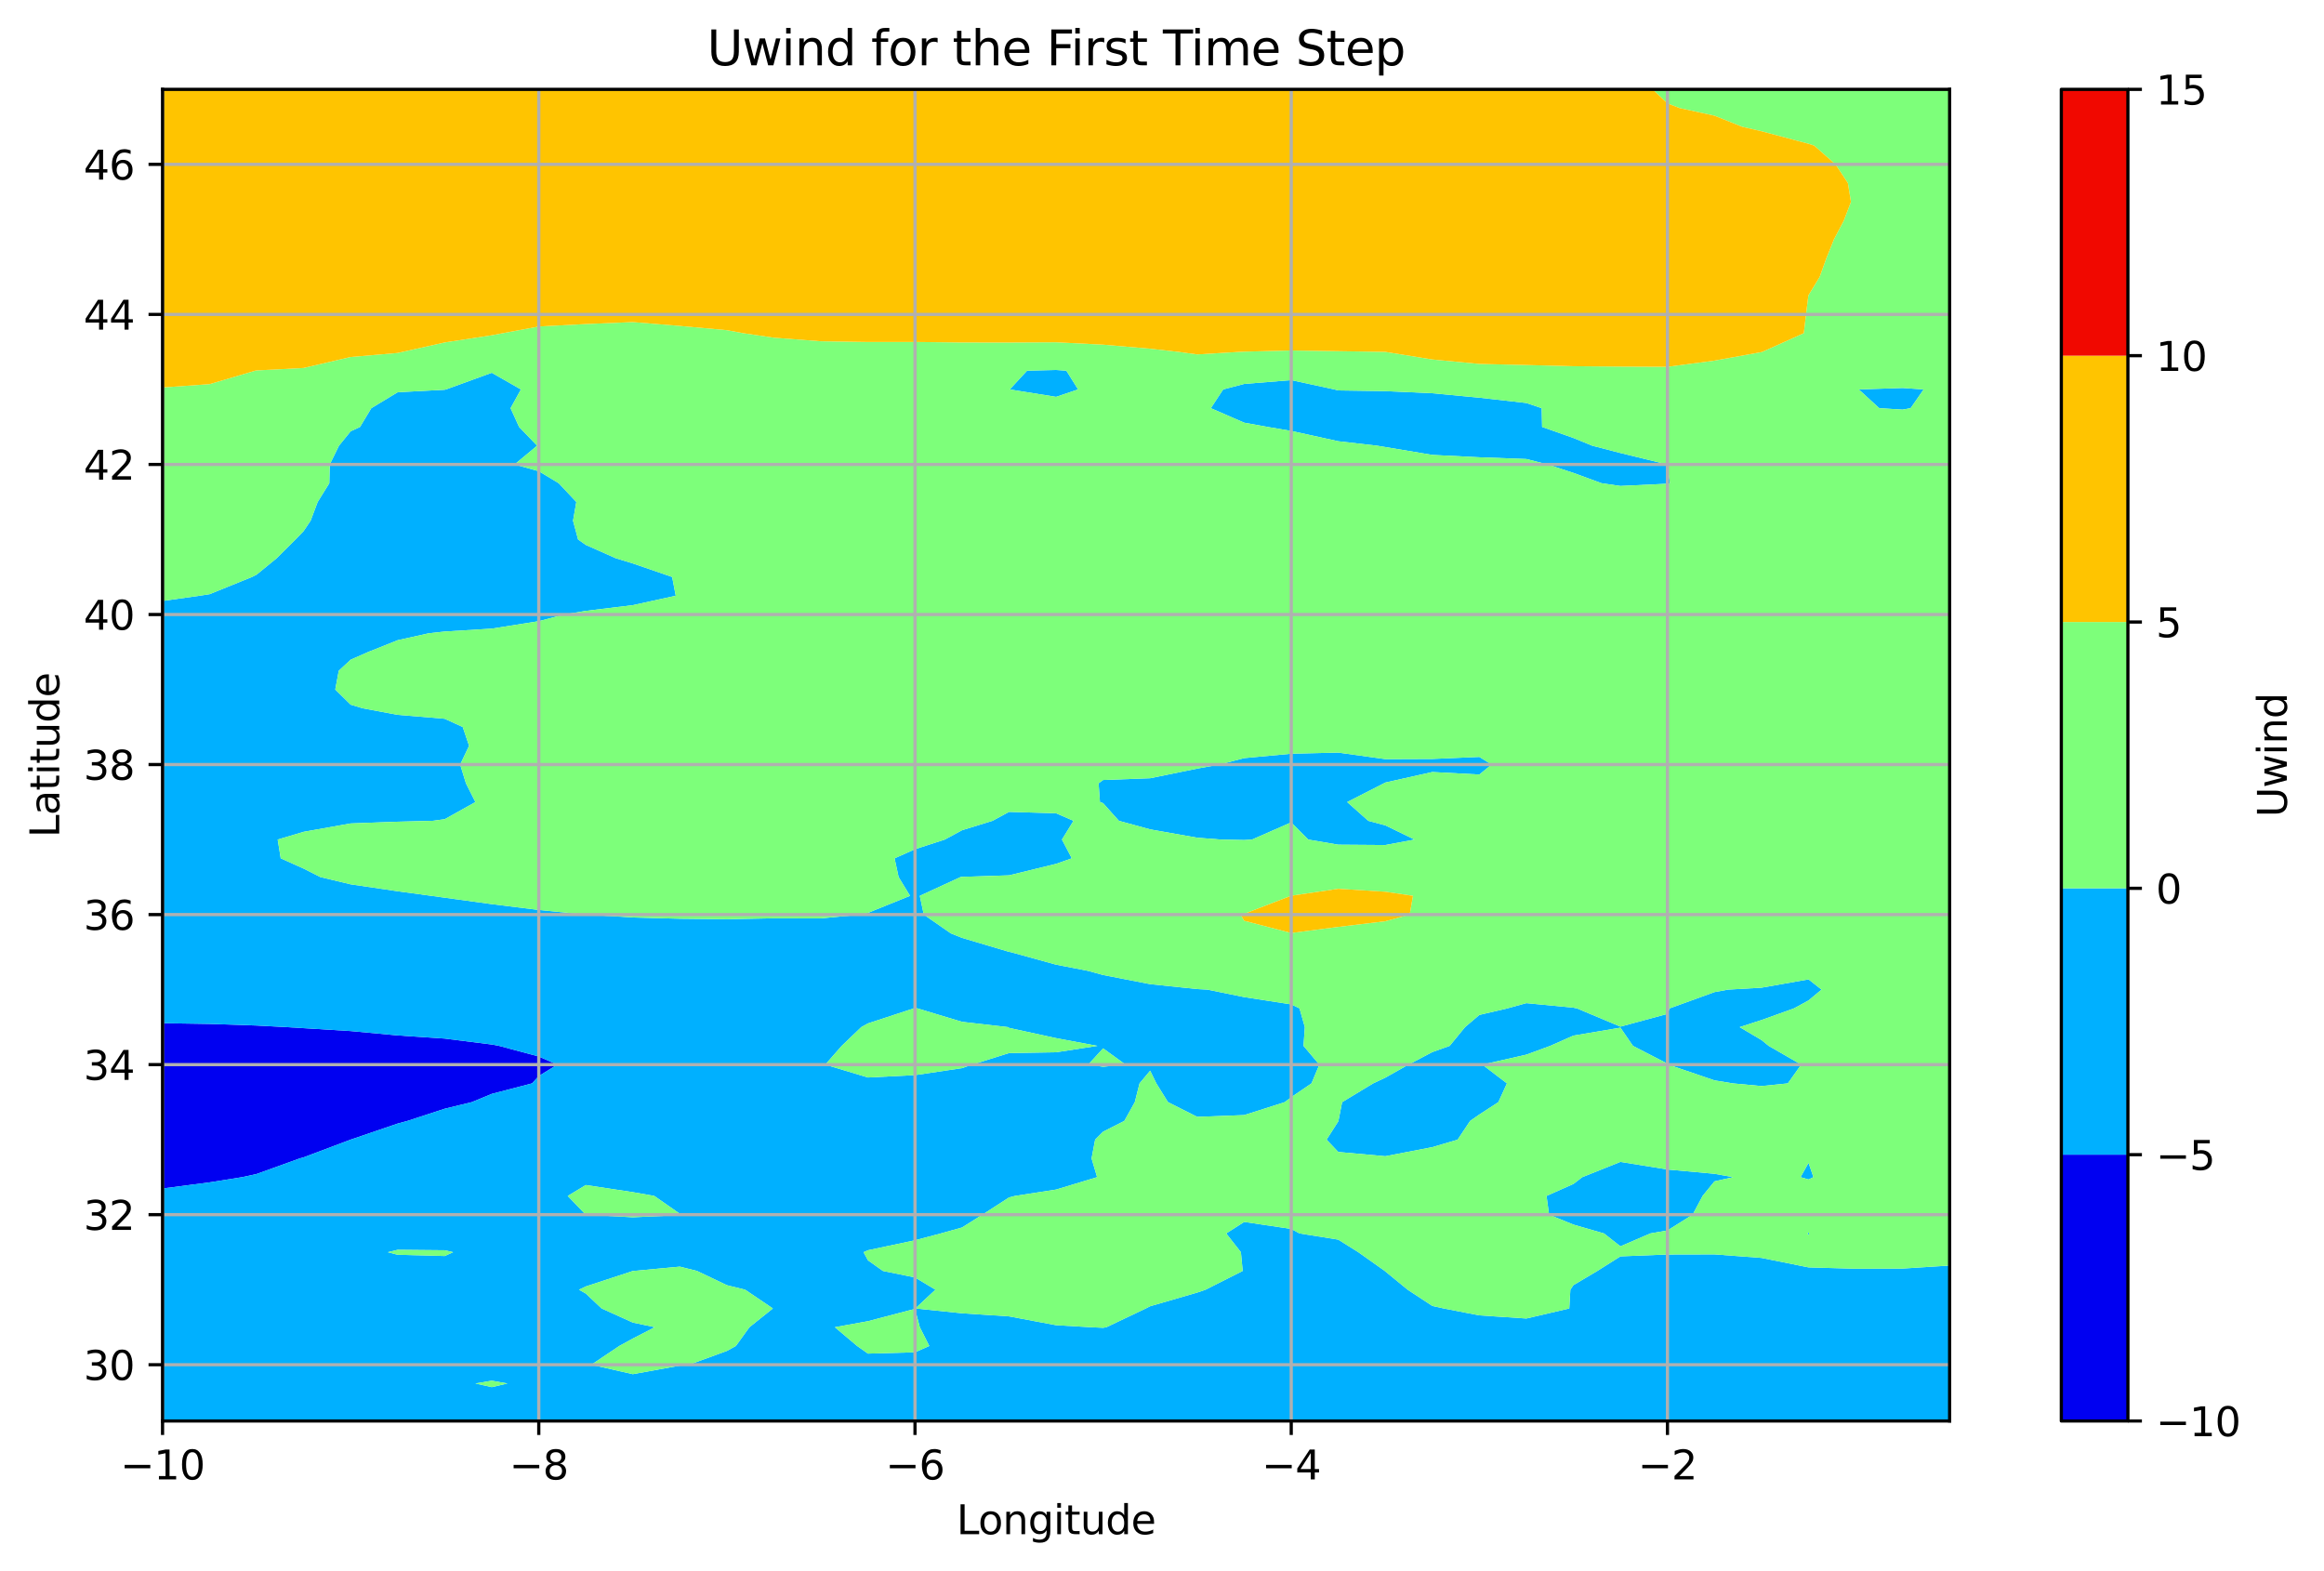 <?xml version="1.0" encoding="utf-8" standalone="no"?>
<!DOCTYPE svg PUBLIC "-//W3C//DTD SVG 1.1//EN"
  "http://www.w3.org/Graphics/SVG/1.1/DTD/svg11.dtd">
<svg xmlns:xlink="http://www.w3.org/1999/xlink" width="580.518pt" height="392.514pt" viewBox="0 0 580.518 392.514" xmlns="http://www.w3.org/2000/svg" version="1.1">
 <defs>
  <style type="text/css">*{stroke-linejoin: round; stroke-linecap: butt}</style>
 </defs>
 <g id="figure_1">
  <g id="patch_1">
   <path d="M 0 392.514 
L 580.518 392.514 
L 580.518 0 
L 0 0 
z
" style="fill: #ffffff"/>
  </g>
  <g id="axes_1">
   <g id="patch_2">
    <path d="M 40.603 354.958 
L 487.003 354.958 
L 487.003 22.318 
L 40.603 22.318 
z
" style="fill: #ffffff"/>
   </g>
   <g id="QuadContourSet_1">
    <path d="M 52.35 295.349 
L 60.461 294.052 
L 64.098 293.26 
L 74.873 289.367 
L 75.845 289.096 
L 87.565 284.682 
L 87.593 284.672 
L 99.34 280.662 
L 101.786 279.997 
L 111.087 276.953 
L 117.846 275.312 
L 122.835 273.249 
L 132.897 270.627 
L 134.582 268.794 
L 139.202 265.942 
L 134.582 263.913 
L 124.68 261.257 
L 122.835 260.912 
L 111.087 259.432 
L 99.34 258.644 
L 87.593 257.553 
L 75.845 256.832 
L 71.598 256.572 
L 64.098 256.172 
L 52.35 255.775 
L 40.603 255.591 
L 40.603 256.572 
L 40.603 261.257 
L 40.603 265.942 
L 40.603 270.627 
L 40.603 275.312 
L 40.603 279.997 
L 40.603 284.682 
L 40.603 289.367 
L 40.603 294.052 
L 40.603 296.885 
z
" clip-path="url(#pf6de0c64e6)" style="fill: #0000f1"/>
    <path d="M 52.35 354.958 
L 64.098 354.958 
L 75.845 354.958 
L 87.593 354.958 
L 99.34 354.958 
L 111.087 354.958 
L 122.835 354.958 
L 134.582 354.958 
L 146.329 354.958 
L 158.077 354.958 
L 169.824 354.958 
L 181.572 354.958 
L 193.319 354.958 
L 205.066 354.958 
L 216.814 354.958 
L 228.561 354.958 
L 240.308 354.958 
L 252.056 354.958 
L 263.803 354.958 
L 275.55 354.958 
L 287.298 354.958 
L 299.045 354.958 
L 310.793 354.958 
L 322.54 354.958 
L 334.287 354.958 
L 346.035 354.958 
L 357.782 354.958 
L 369.529 354.958 
L 381.277 354.958 
L 393.024 354.958 
L 404.772 354.958 
L 416.519 354.958 
L 428.266 354.958 
L 440.014 354.958 
L 451.761 354.958 
L 463.508 354.958 
L 475.256 354.958 
L 487.003 354.958 
L 487.003 350.273 
L 487.003 345.588 
L 487.003 340.903 
L 487.003 336.218 
L 487.003 331.533 
L 487.003 326.848 
L 487.003 322.163 
L 487.003 317.478 
L 487.003 316.129 
L 475.256 316.882 
L 463.508 316.924 
L 451.761 316.589 
L 440.014 314.223 
L 428.266 313.34 
L 416.519 313.367 
L 404.772 313.837 
L 399.007 317.478 
L 393.024 321.029 
L 392.264 322.163 
L 391.988 326.848 
L 381.277 329.358 
L 369.529 328.577 
L 360.626 326.848 
L 357.782 326.215 
L 351.62 322.163 
L 346.035 317.587 
L 345.909 317.478 
L 339.292 312.792 
L 334.287 309.655 
L 324.611 308.107 
L 322.54 306.982 
L 310.793 305.23 
L 306.295 308.107 
L 309.964 312.792 
L 310.414 317.478 
L 301.14 322.163 
L 299.045 322.882 
L 287.298 326.292 
L 286.215 326.848 
L 276.369 331.533 
L 275.55 331.68 
L 272.43 331.533 
L 263.803 331.03 
L 252.056 328.824 
L 240.308 328.054 
L 228.646 326.848 
L 233.659 322.163 
L 228.561 319.108 
L 220.551 317.478 
L 216.814 314.825 
L 215.706 312.792 
L 216.814 312.306 
L 228.561 309.818 
L 235.016 308.107 
L 240.308 306.623 
L 245.392 303.422 
L 252.056 299.116 
L 253.541 298.737 
L 263.803 297.152 
L 274.051 294.052 
L 272.667 289.367 
L 273.557 284.682 
L 275.55 282.691 
L 280.856 279.997 
L 283.467 275.312 
L 284.653 270.627 
L 287.298 267.455 
L 288.844 270.627 
L 291.749 275.312 
L 299.045 278.983 
L 310.793 278.545 
L 320.921 275.312 
L 322.54 274.073 
L 327.603 270.627 
L 329.559 265.942 
L 325.61 261.257 
L 325.937 256.572 
L 324.61 251.887 
L 322.54 250.89 
L 310.793 249.077 
L 301.615 247.202 
L 299.045 247.064 
L 287.298 245.835 
L 275.55 243.55 
L 271.768 242.516 
L 263.803 240.971 
L 252.441 237.831 
L 252.056 237.771 
L 240.308 234.277 
L 237.501 233.146 
L 230.752 228.461 
L 229.758 223.776 
L 239.928 219.091 
L 240.308 219.032 
L 252.056 218.658 
L 263.803 215.788 
L 267.729 214.406 
L 265.272 209.721 
L 268.156 205.036 
L 263.803 203.151 
L 252.056 202.801 
L 247.931 205.036 
L 240.308 207.389 
L 235.997 209.721 
L 228.561 212.137 
L 223.458 214.406 
L 224.467 219.091 
L 227.321 223.776 
L 216.814 228.028 
L 214.947 228.461 
L 205.066 229.406 
L 193.319 229.388 
L 181.572 229.62 
L 169.824 229.499 
L 158.077 229.181 
L 146.329 228.464 
L 146.306 228.461 
L 134.582 227.306 
L 122.835 225.849 
L 111.087 224.239 
L 107.733 223.776 
L 99.34 222.632 
L 87.593 220.899 
L 80.018 219.091 
L 75.845 216.972 
L 70.126 214.406 
L 69.366 209.721 
L 75.845 207.787 
L 87.593 205.693 
L 99.34 205.261 
L 108.039 205.036 
L 111.087 204.637 
L 118.751 200.351 
L 116.39 195.666 
L 114.948 190.981 
L 117.176 186.296 
L 115.591 181.611 
L 111.087 179.546 
L 99.34 178.567 
L 90.587 176.925 
L 87.593 176.024 
L 83.745 172.24 
L 84.625 167.555 
L 87.593 164.791 
L 91.954 162.87 
L 99.34 159.918 
L 107.15 158.185 
L 111.087 157.756 
L 122.835 157.031 
L 134.582 155.169 
L 140.904 153.5 
L 146.329 152.598 
L 158.077 151.164 
L 168.798 148.815 
L 167.896 144.13 
L 158.077 140.746 
L 153.81 139.445 
L 146.329 136.121 
L 144.401 134.76 
L 143.141 130.075 
L 143.962 125.39 
L 139.565 120.705 
L 134.582 117.708 
L 128.53 116.02 
L 134.173 111.334 
L 129.667 106.649 
L 127.541 101.964 
L 130.121 97.279 
L 122.835 93.119 
L 111.404 97.279 
L 111.087 97.359 
L 99.34 97.981 
L 92.748 101.964 
L 89.934 106.649 
L 87.593 107.736 
L 84.672 111.334 
L 82.369 116.02 
L 82.258 120.705 
L 79.352 125.39 
L 77.583 130.075 
L 75.845 132.655 
L 73.817 134.76 
L 69.11 139.445 
L 64.098 143.542 
L 62.941 144.13 
L 52.35 148.425 
L 49.823 148.815 
L 40.603 150.117 
L 40.603 153.5 
L 40.603 158.185 
L 40.603 162.87 
L 40.603 167.555 
L 40.603 172.24 
L 40.603 176.925 
L 40.603 181.611 
L 40.603 186.296 
L 40.603 190.981 
L 40.603 195.666 
L 40.603 200.351 
L 40.603 205.036 
L 40.603 209.721 
L 40.603 214.406 
L 40.603 219.091 
L 40.603 223.776 
L 40.603 228.461 
L 40.603 233.146 
L 40.603 237.831 
L 40.603 242.516 
L 40.603 247.202 
L 40.603 251.887 
L 40.603 255.591 
L 52.35 255.775 
L 64.098 256.172 
L 71.598 256.572 
L 75.845 256.832 
L 87.593 257.553 
L 99.34 258.644 
L 111.087 259.432 
L 122.835 260.912 
L 124.68 261.257 
L 134.582 263.913 
L 139.202 265.942 
L 134.582 268.794 
L 132.897 270.627 
L 122.835 273.249 
L 117.846 275.312 
L 111.087 276.953 
L 101.786 279.997 
L 99.34 280.662 
L 87.593 284.672 
L 87.565 284.682 
L 75.845 289.096 
L 74.873 289.367 
L 64.098 293.26 
L 60.461 294.052 
L 52.35 295.349 
L 40.603 296.885 
L 40.603 298.737 
L 40.603 303.422 
L 40.603 308.107 
L 40.603 312.792 
L 40.603 317.478 
L 40.603 322.163 
L 40.603 326.848 
L 40.603 331.533 
L 40.603 336.218 
L 40.603 340.903 
L 40.603 345.588 
L 40.603 350.273 
L 40.603 354.958 
z
M 118.747 345.588 
L 122.835 344.889 
L 126.763 345.588 
L 122.835 346.502 
z
M 147.713 340.903 
L 154.695 336.218 
L 158.077 334.363 
L 163.577 331.533 
L 158.077 330.369 
L 150.279 326.848 
L 146.329 323.121 
L 144.627 322.163 
L 146.329 321.353 
L 158.077 317.491 
L 158.25 317.478 
L 169.824 316.405 
L 174.102 317.478 
L 181.572 321.037 
L 186.131 322.163 
L 193.055 326.848 
L 187.199 331.533 
L 183.816 336.218 
L 181.572 337.458 
L 172.132 340.903 
L 169.824 341.124 
L 158.077 343.265 
z
M 214.101 336.218 
L 208.544 331.533 
L 216.814 330.032 
L 228.561 326.95 
L 229.762 331.533 
L 232.13 336.218 
L 228.561 337.8 
L 216.814 338.125 
z
M 96.864 312.792 
L 99.34 312.2 
L 111.087 312.311 
L 113.183 312.792 
L 111.087 313.745 
L 99.34 313.438 
z
M 146.313 303.422 
L 141.817 298.737 
L 146.329 296.021 
L 158.077 297.796 
L 163.428 298.737 
L 169.824 303.197 
L 170.296 303.422 
L 169.824 303.542 
L 158.077 304.075 
L 146.329 303.436 
z
M 206.137 265.942 
L 210.254 261.257 
L 215.141 256.572 
L 216.814 255.644 
L 228.26 251.887 
L 228.561 251.791 
L 229.137 251.887 
L 240.308 255.247 
L 251.813 256.572 
L 252.056 256.767 
L 263.803 259.322 
L 274.136 261.257 
L 263.803 262.858 
L 252.056 263.053 
L 242.847 265.942 
L 240.308 266.82 
L 228.561 268.566 
L 216.814 269.155 
z
M 271.825 265.942 
L 275.55 261.878 
L 281.16 265.942 
L 275.55 266.469 
z
M 404.772 311.332 
L 412.244 308.107 
L 416.519 307.363 
L 422.806 303.422 
L 425.302 298.737 
L 428.266 295.1 
L 432.935 294.052 
L 428.266 293.208 
L 416.519 292.138 
L 404.772 290.234 
L 395.235 294.052 
L 393.024 295.75 
L 386.309 298.737 
L 386.947 303.422 
L 393.024 305.901 
L 400.658 308.107 
z
M 451.761 308.558 
L 451.893 308.107 
L 451.761 307.841 
L 451.494 308.107 
z
M 451.761 294.633 
L 452.986 294.052 
L 451.761 290.477 
L 449.757 294.052 
z
M 334.287 287.758 
L 346.035 288.821 
L 357.782 286.554 
L 364.104 284.682 
L 367.231 279.997 
L 369.529 278.405 
L 374.285 275.312 
L 376.421 270.627 
L 370.286 265.942 
L 381.277 263.448 
L 387.233 261.257 
L 393.024 258.696 
L 404.772 256.707 
L 407.894 261.257 
L 416.519 265.703 
L 416.751 265.942 
L 428.266 269.871 
L 432.831 270.627 
L 440.014 271.293 
L 446.589 270.627 
L 449.923 265.942 
L 441.804 261.257 
L 440.014 259.799 
L 434.555 256.572 
L 440.014 254.804 
L 448.129 251.887 
L 451.761 249.906 
L 455.011 247.202 
L 451.761 244.645 
L 440.014 246.721 
L 431.642 247.202 
L 428.266 247.823 
L 417.059 251.887 
L 416.519 253.268 
L 404.772 256.45 
L 393.891 251.887 
L 393.024 251.717 
L 381.277 250.578 
L 376.522 251.887 
L 369.529 253.526 
L 365.955 256.572 
L 362.118 261.257 
L 357.782 262.806 
L 351.821 265.942 
L 346.035 269.198 
L 343.003 270.627 
L 335.254 275.312 
L 334.327 279.997 
L 334.287 280.115 
L 331.366 284.682 
z
M 310.793 209.839 
L 312.739 209.721 
L 322.54 205.424 
L 326.788 209.721 
L 334.287 211.001 
L 346.035 211.088 
L 353.351 209.721 
L 346.035 206.169 
L 341.785 205.036 
L 336.512 200.351 
L 345.697 195.666 
L 346.035 195.483 
L 357.782 192.85 
L 369.529 193.476 
L 372.598 190.981 
L 369.529 189.074 
L 357.782 189.584 
L 346.035 189.628 
L 334.287 187.993 
L 322.54 188.273 
L 310.793 189.375 
L 304.615 190.981 
L 299.045 191.995 
L 287.298 194.398 
L 275.55 194.836 
L 274.416 195.666 
L 274.763 200.351 
L 275.55 200.628 
L 279.489 205.036 
L 287.298 207.175 
L 299.045 209.257 
L 305.024 209.721 
z
M 404.772 121.394 
L 416.519 120.832 
L 417.147 120.705 
L 416.519 116.667 
L 416.429 116.02 
L 404.772 113.159 
L 397.73 111.334 
L 393.024 109.406 
L 385.205 106.649 
L 385.102 101.964 
L 381.277 100.668 
L 369.529 99.344 
L 357.782 98.229 
L 346.035 97.7 
L 334.287 97.526 
L 333.334 97.279 
L 322.54 94.951 
L 310.793 95.902 
L 305.539 97.279 
L 302.455 101.964 
L 310.793 105.587 
L 316.651 106.649 
L 322.54 107.644 
L 334.287 110.221 
L 343.992 111.334 
L 346.035 111.67 
L 357.782 113.636 
L 369.529 114.229 
L 381.277 114.664 
L 386.588 116.02 
L 393.024 118.129 
L 400.054 120.705 
z
M 475.256 102.324 
L 477.259 101.964 
L 480.513 97.279 
L 475.256 96.915 
L 464.304 97.279 
L 469.422 101.964 
z
M 263.803 99.137 
L 269.302 97.279 
L 266.367 92.594 
L 263.803 92.417 
L 256.552 92.594 
L 252.228 97.279 
z
" clip-path="url(#pf6de0c64e6)" style="fill: #00b0ff"/>
    <path d="M 122.835 346.502 
L 126.763 345.588 
L 122.835 344.889 
L 118.747 345.588 
z
M 158.077 343.265 
L 169.824 341.124 
L 172.132 340.903 
L 181.572 337.458 
L 183.816 336.218 
L 187.199 331.533 
L 193.055 326.848 
L 186.131 322.163 
L 181.572 321.037 
L 174.102 317.478 
L 169.824 316.405 
L 158.25 317.478 
L 158.077 317.491 
L 146.329 321.353 
L 144.627 322.163 
L 146.329 323.121 
L 150.279 326.848 
L 158.077 330.369 
L 163.577 331.533 
L 158.077 334.363 
L 154.695 336.218 
L 147.713 340.903 
z
M 216.814 338.125 
L 228.561 337.8 
L 232.13 336.218 
L 229.762 331.533 
L 228.561 326.95 
L 216.814 330.032 
L 208.544 331.533 
L 214.101 336.218 
z
M 275.55 331.68 
L 276.369 331.533 
L 286.215 326.848 
L 287.298 326.292 
L 299.045 322.882 
L 301.14 322.163 
L 310.414 317.478 
L 309.964 312.792 
L 306.295 308.107 
L 310.793 305.23 
L 322.54 306.982 
L 324.611 308.107 
L 334.287 309.655 
L 339.292 312.792 
L 345.909 317.478 
L 346.035 317.587 
L 351.62 322.163 
L 357.782 326.215 
L 360.626 326.848 
L 369.529 328.577 
L 381.277 329.358 
L 391.988 326.848 
L 392.264 322.163 
L 393.024 321.029 
L 399.007 317.478 
L 404.772 313.837 
L 416.519 313.367 
L 428.266 313.34 
L 440.014 314.223 
L 451.761 316.589 
L 463.508 316.924 
L 475.256 316.882 
L 487.003 316.129 
L 487.003 312.792 
L 487.003 308.107 
L 487.003 303.422 
L 487.003 298.737 
L 487.003 294.052 
L 487.003 289.367 
L 487.003 284.682 
L 487.003 279.997 
L 487.003 275.312 
L 487.003 270.627 
L 487.003 265.942 
L 487.003 261.257 
L 487.003 256.572 
L 487.003 251.887 
L 487.003 247.202 
L 487.003 242.516 
L 487.003 237.831 
L 487.003 233.146 
L 487.003 228.461 
L 487.003 223.776 
L 487.003 219.091 
L 487.003 214.406 
L 487.003 209.721 
L 487.003 205.036 
L 487.003 200.351 
L 487.003 195.666 
L 487.003 190.981 
L 487.003 186.296 
L 487.003 181.611 
L 487.003 176.925 
L 487.003 172.24 
L 487.003 167.555 
L 487.003 162.87 
L 487.003 158.185 
L 487.003 153.5 
L 487.003 148.815 
L 487.003 144.13 
L 487.003 139.445 
L 487.003 134.76 
L 487.003 130.075 
L 487.003 125.39 
L 487.003 120.705 
L 487.003 116.02 
L 487.003 111.334 
L 487.003 106.649 
L 487.003 101.964 
L 487.003 97.279 
L 487.003 92.594 
L 487.003 87.909 
L 487.003 83.224 
L 487.003 78.539 
L 487.003 73.854 
L 487.003 69.169 
L 487.003 64.484 
L 487.003 59.799 
L 487.003 55.114 
L 487.003 50.429 
L 487.003 45.743 
L 487.003 41.058 
L 487.003 36.373 
L 487.003 31.688 
L 487.003 27.003 
L 487.003 22.318 
L 475.256 22.318 
L 463.508 22.318 
L 451.761 22.318 
L 440.014 22.318 
L 428.266 22.318 
L 416.519 22.318 
L 412.781 22.318 
L 416.519 25.833 
L 419.547 27.003 
L 428.266 28.907 
L 435.223 31.688 
L 440.014 32.787 
L 451.761 35.919 
L 453.153 36.373 
L 458.493 41.058 
L 461.593 45.743 
L 462.356 50.429 
L 460.561 55.114 
L 458.103 59.799 
L 456.223 64.484 
L 454.533 69.169 
L 451.761 73.719 
L 451.712 73.854 
L 451.126 78.539 
L 450.573 83.224 
L 440.17 87.909 
L 440.014 87.948 
L 428.266 90.076 
L 416.519 91.629 
L 404.772 91.573 
L 393.024 91.474 
L 381.277 91.177 
L 369.529 90.905 
L 357.782 89.793 
L 346.14 87.909 
L 346.035 87.896 
L 334.287 87.718 
L 322.54 87.547 
L 310.793 87.84 
L 309.347 87.909 
L 299.045 88.528 
L 294.526 87.909 
L 287.298 87.102 
L 275.55 86.093 
L 263.803 85.499 
L 252.056 85.559 
L 240.308 85.549 
L 228.561 85.415 
L 216.814 85.425 
L 205.066 85.248 
L 193.319 84.352 
L 185.627 83.224 
L 181.572 82.474 
L 169.824 81.411 
L 158.077 80.454 
L 146.329 80.942 
L 134.582 81.554 
L 125.634 83.224 
L 122.835 83.747 
L 111.087 85.538 
L 100.487 87.909 
L 99.34 88.166 
L 87.593 89.176 
L 75.845 91.917 
L 64.098 92.532 
L 63.753 92.594 
L 52.35 95.957 
L 40.603 96.79 
L 40.603 97.279 
L 40.603 101.964 
L 40.603 106.649 
L 40.603 111.334 
L 40.603 116.02 
L 40.603 120.705 
L 40.603 125.39 
L 40.603 130.075 
L 40.603 134.76 
L 40.603 139.445 
L 40.603 144.13 
L 40.603 148.815 
L 40.603 150.117 
L 49.823 148.815 
L 52.35 148.425 
L 62.941 144.13 
L 64.098 143.542 
L 69.11 139.445 
L 73.817 134.76 
L 75.845 132.655 
L 77.583 130.075 
L 79.352 125.39 
L 82.258 120.705 
L 82.369 116.02 
L 84.672 111.334 
L 87.593 107.736 
L 89.934 106.649 
L 92.748 101.964 
L 99.34 97.981 
L 111.087 97.359 
L 111.404 97.279 
L 122.835 93.119 
L 130.121 97.279 
L 127.541 101.964 
L 129.667 106.649 
L 134.173 111.334 
L 128.53 116.02 
L 134.582 117.708 
L 139.565 120.705 
L 143.962 125.39 
L 143.141 130.075 
L 144.401 134.76 
L 146.329 136.121 
L 153.81 139.445 
L 158.077 140.746 
L 167.896 144.13 
L 168.798 148.815 
L 158.077 151.164 
L 146.329 152.598 
L 140.904 153.5 
L 134.582 155.169 
L 122.835 157.031 
L 111.087 157.756 
L 107.15 158.185 
L 99.34 159.918 
L 91.954 162.87 
L 87.593 164.791 
L 84.625 167.555 
L 83.745 172.24 
L 87.593 176.024 
L 90.587 176.925 
L 99.34 178.567 
L 111.087 179.546 
L 115.591 181.611 
L 117.176 186.296 
L 114.948 190.981 
L 116.39 195.666 
L 118.751 200.351 
L 111.087 204.637 
L 108.039 205.036 
L 99.34 205.261 
L 87.593 205.693 
L 75.845 207.787 
L 69.366 209.721 
L 70.126 214.406 
L 75.845 216.972 
L 80.018 219.091 
L 87.593 220.899 
L 99.34 222.632 
L 107.733 223.776 
L 111.087 224.239 
L 122.835 225.849 
L 134.582 227.306 
L 146.306 228.461 
L 146.329 228.464 
L 158.077 229.181 
L 169.824 229.499 
L 181.572 229.62 
L 193.319 229.388 
L 205.066 229.406 
L 214.947 228.461 
L 216.814 228.028 
L 227.321 223.776 
L 224.467 219.091 
L 223.458 214.406 
L 228.561 212.137 
L 235.997 209.721 
L 240.308 207.389 
L 247.931 205.036 
L 252.056 202.801 
L 263.803 203.151 
L 268.156 205.036 
L 265.272 209.721 
L 267.729 214.406 
L 263.803 215.788 
L 252.056 218.658 
L 240.308 219.032 
L 239.928 219.091 
L 229.758 223.776 
L 230.752 228.461 
L 237.501 233.146 
L 240.308 234.277 
L 252.056 237.771 
L 252.441 237.831 
L 263.803 240.971 
L 271.768 242.516 
L 275.55 243.55 
L 287.298 245.835 
L 299.045 247.064 
L 301.615 247.202 
L 310.793 249.077 
L 322.54 250.89 
L 324.61 251.887 
L 325.937 256.572 
L 325.61 261.257 
L 329.559 265.942 
L 327.603 270.627 
L 322.54 274.073 
L 320.921 275.312 
L 310.793 278.545 
L 299.045 278.983 
L 291.749 275.312 
L 288.844 270.627 
L 287.298 267.455 
L 284.653 270.627 
L 283.467 275.312 
L 280.856 279.997 
L 275.55 282.691 
L 273.557 284.682 
L 272.667 289.367 
L 274.051 294.052 
L 263.803 297.152 
L 253.541 298.737 
L 252.056 299.116 
L 245.392 303.422 
L 240.308 306.623 
L 235.016 308.107 
L 228.561 309.818 
L 216.814 312.306 
L 215.706 312.792 
L 216.814 314.825 
L 220.551 317.478 
L 228.561 319.108 
L 233.659 322.163 
L 228.646 326.848 
L 240.308 328.054 
L 252.056 328.824 
L 263.803 331.03 
L 272.43 331.533 
z
M 400.658 308.107 
L 393.024 305.901 
L 386.947 303.422 
L 386.309 298.737 
L 393.024 295.75 
L 395.235 294.052 
L 404.772 290.234 
L 416.519 292.138 
L 428.266 293.208 
L 432.935 294.052 
L 428.266 295.1 
L 425.302 298.737 
L 422.806 303.422 
L 416.519 307.363 
L 412.244 308.107 
L 404.772 311.332 
z
M 451.494 308.107 
L 451.761 307.841 
L 451.893 308.107 
L 451.761 308.558 
z
M 449.757 294.052 
L 451.761 290.477 
L 452.986 294.052 
L 451.761 294.633 
z
M 331.366 284.682 
L 334.287 280.115 
L 334.327 279.997 
L 335.254 275.312 
L 343.003 270.627 
L 346.035 269.198 
L 351.821 265.942 
L 357.782 262.806 
L 362.118 261.257 
L 365.955 256.572 
L 369.529 253.526 
L 376.522 251.887 
L 381.277 250.578 
L 393.024 251.717 
L 393.891 251.887 
L 404.772 256.45 
L 416.519 253.268 
L 417.059 251.887 
L 428.266 247.823 
L 431.642 247.202 
L 440.014 246.721 
L 451.761 244.645 
L 455.011 247.202 
L 451.761 249.906 
L 448.129 251.887 
L 440.014 254.804 
L 434.555 256.572 
L 440.014 259.799 
L 441.804 261.257 
L 449.923 265.942 
L 446.589 270.627 
L 440.014 271.293 
L 432.831 270.627 
L 428.266 269.871 
L 416.751 265.942 
L 416.519 265.703 
L 407.894 261.257 
L 404.772 256.707 
L 393.024 258.696 
L 387.233 261.257 
L 381.277 263.448 
L 370.286 265.942 
L 376.421 270.627 
L 374.285 275.312 
L 369.529 278.405 
L 367.231 279.997 
L 364.104 284.682 
L 357.782 286.554 
L 346.035 288.821 
L 334.287 287.758 
z
M 309.89 228.461 
L 310.793 228.275 
L 322.477 223.776 
L 322.54 223.757 
L 334.287 222.027 
L 346.035 222.756 
L 352.951 223.776 
L 352.125 228.461 
L 346.035 230.122 
L 334.287 231.534 
L 322.54 233.054 
L 310.793 230.007 
z
M 305.024 209.721 
L 299.045 209.257 
L 287.298 207.175 
L 279.489 205.036 
L 275.55 200.628 
L 274.763 200.351 
L 274.416 195.666 
L 275.55 194.836 
L 287.298 194.398 
L 299.045 191.995 
L 304.615 190.981 
L 310.793 189.375 
L 322.54 188.273 
L 334.287 187.993 
L 346.035 189.628 
L 357.782 189.584 
L 369.529 189.074 
L 372.598 190.981 
L 369.529 193.476 
L 357.782 192.85 
L 346.035 195.483 
L 345.697 195.666 
L 336.512 200.351 
L 341.785 205.036 
L 346.035 206.169 
L 353.351 209.721 
L 346.035 211.088 
L 334.287 211.001 
L 326.788 209.721 
L 322.54 205.424 
L 312.739 209.721 
L 310.793 209.839 
z
M 400.054 120.705 
L 393.024 118.129 
L 386.588 116.02 
L 381.277 114.664 
L 369.529 114.229 
L 357.782 113.636 
L 346.035 111.67 
L 343.992 111.334 
L 334.287 110.221 
L 322.54 107.644 
L 316.651 106.649 
L 310.793 105.587 
L 302.455 101.964 
L 305.539 97.279 
L 310.793 95.902 
L 322.54 94.951 
L 333.334 97.279 
L 334.287 97.526 
L 346.035 97.7 
L 357.782 98.229 
L 369.529 99.344 
L 381.277 100.668 
L 385.102 101.964 
L 385.205 106.649 
L 393.024 109.406 
L 397.73 111.334 
L 404.772 113.159 
L 416.429 116.02 
L 416.519 116.667 
L 417.147 120.705 
L 416.519 120.832 
L 404.772 121.394 
z
M 469.422 101.964 
L 464.304 97.279 
L 475.256 96.915 
L 480.513 97.279 
L 477.259 101.964 
L 475.256 102.324 
z
M 252.228 97.279 
L 256.552 92.594 
L 263.803 92.417 
L 266.367 92.594 
L 269.302 97.279 
L 263.803 99.137 
z
M 99.34 313.438 
L 111.087 313.745 
L 113.183 312.792 
L 111.087 312.311 
L 99.34 312.2 
L 96.864 312.792 
z
M 146.329 303.436 
L 158.077 304.075 
L 169.824 303.542 
L 170.296 303.422 
L 169.824 303.197 
L 163.428 298.737 
L 158.077 297.796 
L 146.329 296.021 
L 141.817 298.737 
L 146.313 303.422 
z
M 216.814 269.155 
L 228.561 268.566 
L 240.308 266.82 
L 242.847 265.942 
L 252.056 263.053 
L 263.803 262.858 
L 274.136 261.257 
L 263.803 259.322 
L 252.056 256.767 
L 251.813 256.572 
L 240.308 255.247 
L 229.137 251.887 
L 228.561 251.791 
L 228.26 251.887 
L 216.814 255.644 
L 215.141 256.572 
L 210.254 261.257 
L 206.137 265.942 
z
M 275.55 266.469 
L 281.16 265.942 
L 275.55 261.878 
L 271.825 265.942 
z
" clip-path="url(#pf6de0c64e6)" style="fill: #7dff7a"/>
    <path d="M 310.793 230.007 
L 322.54 233.054 
L 334.287 231.534 
L 346.035 230.122 
L 352.125 228.461 
L 352.951 223.776 
L 346.035 222.756 
L 334.287 222.027 
L 322.54 223.757 
L 322.477 223.776 
L 310.793 228.275 
L 309.89 228.461 
z
M 52.35 95.957 
L 63.753 92.594 
L 64.098 92.532 
L 75.845 91.917 
L 87.593 89.176 
L 99.34 88.166 
L 100.487 87.909 
L 111.087 85.538 
L 122.835 83.747 
L 125.634 83.224 
L 134.582 81.554 
L 146.329 80.942 
L 158.077 80.454 
L 169.824 81.411 
L 181.572 82.474 
L 185.627 83.224 
L 193.319 84.352 
L 205.066 85.248 
L 216.814 85.425 
L 228.561 85.415 
L 240.308 85.549 
L 252.056 85.559 
L 263.803 85.499 
L 275.55 86.093 
L 287.298 87.102 
L 294.526 87.909 
L 299.045 88.528 
L 309.347 87.909 
L 310.793 87.84 
L 322.54 87.547 
L 334.287 87.718 
L 346.035 87.896 
L 346.14 87.909 
L 357.782 89.793 
L 369.529 90.905 
L 381.277 91.177 
L 393.024 91.474 
L 404.772 91.573 
L 416.519 91.629 
L 428.266 90.076 
L 440.014 87.948 
L 440.17 87.909 
L 450.573 83.224 
L 451.126 78.539 
L 451.712 73.854 
L 451.761 73.719 
L 454.533 69.169 
L 456.223 64.484 
L 458.103 59.799 
L 460.561 55.114 
L 462.356 50.429 
L 461.593 45.743 
L 458.493 41.058 
L 453.153 36.373 
L 451.761 35.919 
L 440.014 32.787 
L 435.223 31.688 
L 428.266 28.907 
L 419.547 27.003 
L 416.519 25.833 
L 412.781 22.318 
L 404.772 22.318 
L 393.024 22.318 
L 381.277 22.318 
L 369.529 22.318 
L 357.782 22.318 
L 346.035 22.318 
L 334.287 22.318 
L 322.54 22.318 
L 310.793 22.318 
L 299.045 22.318 
L 287.298 22.318 
L 275.55 22.318 
L 263.803 22.318 
L 252.056 22.318 
L 240.308 22.318 
L 228.561 22.318 
L 216.814 22.318 
L 205.066 22.318 
L 193.319 22.318 
L 181.572 22.318 
L 169.824 22.318 
L 158.077 22.318 
L 146.329 22.318 
L 134.582 22.318 
L 122.835 22.318 
L 111.087 22.318 
L 99.34 22.318 
L 87.593 22.318 
L 75.845 22.318 
L 64.098 22.318 
L 52.35 22.318 
L 40.603 22.318 
L 40.603 27.003 
L 40.603 31.688 
L 40.603 36.373 
L 40.603 41.058 
L 40.603 45.743 
L 40.603 50.429 
L 40.603 55.114 
L 40.603 59.799 
L 40.603 64.484 
L 40.603 69.169 
L 40.603 73.854 
L 40.603 78.539 
L 40.603 83.224 
L 40.603 87.909 
L 40.603 92.594 
L 40.603 96.79 
z
" clip-path="url(#pf6de0c64e6)" style="fill: #ffc400"/>
    <path clip-path="url(#pf6de0c64e6)" style="fill: #f10800"/>
   </g>
   <g id="matplotlib.axis_1">
    <g id="xtick_1">
     <g id="line2d_1">
      <path d="M 40.603 354.958 
L 40.603 22.318 
" clip-path="url(#pf6de0c64e6)" style="fill: none; stroke: #b0b0b0; stroke-width: 0.8; stroke-linecap: square"/>
     </g>
     <g id="line2d_2">
      <defs>
       <path id="m1d4553a40f" d="M 0 0 
L 0 3.5 
" style="stroke: #000000; stroke-width: 0.8"/>
      </defs>
      <g>
       <use xlink:href="#m1d4553a40f" x="40.603" y="354.958" style="stroke: #000000; stroke-width: 0.8"/>
      </g>
     </g>
     <g id="text_1">
      <!-- −10 -->
      <g transform="translate(30.051 369.557) scale(0.1 -0.1)">
       <defs>
        <path id="DejaVuSans-2212" d="M 678 2272 
L 4684 2272 
L 4684 1741 
L 678 1741 
L 678 2272 
z
" transform="scale(0.016)"/>
        <path id="DejaVuSans-31" d="M 794 531 
L 1825 531 
L 1825 4091 
L 703 3866 
L 703 4441 
L 1819 4666 
L 2450 4666 
L 2450 531 
L 3481 531 
L 3481 0 
L 794 0 
L 794 531 
z
" transform="scale(0.016)"/>
        <path id="DejaVuSans-30" d="M 2034 4250 
Q 1547 4250 1301 3770 
Q 1056 3291 1056 2328 
Q 1056 1369 1301 889 
Q 1547 409 2034 409 
Q 2525 409 2770 889 
Q 3016 1369 3016 2328 
Q 3016 3291 2770 3770 
Q 2525 4250 2034 4250 
z
M 2034 4750 
Q 2819 4750 3233 4129 
Q 3647 3509 3647 2328 
Q 3647 1150 3233 529 
Q 2819 -91 2034 -91 
Q 1250 -91 836 529 
Q 422 1150 422 2328 
Q 422 3509 836 4129 
Q 1250 4750 2034 4750 
z
" transform="scale(0.016)"/>
       </defs>
       <use xlink:href="#DejaVuSans-2212"/>
       <use xlink:href="#DejaVuSans-31" x="83.789"/>
       <use xlink:href="#DejaVuSans-30" x="147.412"/>
      </g>
     </g>
    </g>
    <g id="xtick_2">
     <g id="line2d_3">
      <path d="M 134.582 354.958 
L 134.582 22.318 
" clip-path="url(#pf6de0c64e6)" style="fill: none; stroke: #b0b0b0; stroke-width: 0.8; stroke-linecap: square"/>
     </g>
     <g id="line2d_4">
      <g>
       <use xlink:href="#m1d4553a40f" x="134.582" y="354.958" style="stroke: #000000; stroke-width: 0.8"/>
      </g>
     </g>
     <g id="text_2">
      <!-- −8 -->
      <g transform="translate(127.211 369.557) scale(0.1 -0.1)">
       <defs>
        <path id="DejaVuSans-38" d="M 2034 2216 
Q 1584 2216 1326 1975 
Q 1069 1734 1069 1313 
Q 1069 891 1326 650 
Q 1584 409 2034 409 
Q 2484 409 2743 651 
Q 3003 894 3003 1313 
Q 3003 1734 2745 1975 
Q 2488 2216 2034 2216 
z
M 1403 2484 
Q 997 2584 770 2862 
Q 544 3141 544 3541 
Q 544 4100 942 4425 
Q 1341 4750 2034 4750 
Q 2731 4750 3128 4425 
Q 3525 4100 3525 3541 
Q 3525 3141 3298 2862 
Q 3072 2584 2669 2484 
Q 3125 2378 3379 2068 
Q 3634 1759 3634 1313 
Q 3634 634 3220 271 
Q 2806 -91 2034 -91 
Q 1263 -91 848 271 
Q 434 634 434 1313 
Q 434 1759 690 2068 
Q 947 2378 1403 2484 
z
M 1172 3481 
Q 1172 3119 1398 2916 
Q 1625 2713 2034 2713 
Q 2441 2713 2670 2916 
Q 2900 3119 2900 3481 
Q 2900 3844 2670 4047 
Q 2441 4250 2034 4250 
Q 1625 4250 1398 4047 
Q 1172 3844 1172 3481 
z
" transform="scale(0.016)"/>
       </defs>
       <use xlink:href="#DejaVuSans-2212"/>
       <use xlink:href="#DejaVuSans-38" x="83.789"/>
      </g>
     </g>
    </g>
    <g id="xtick_3">
     <g id="line2d_5">
      <path d="M 228.561 354.958 
L 228.561 22.318 
" clip-path="url(#pf6de0c64e6)" style="fill: none; stroke: #b0b0b0; stroke-width: 0.8; stroke-linecap: square"/>
     </g>
     <g id="line2d_6">
      <g>
       <use xlink:href="#m1d4553a40f" x="228.561" y="354.958" style="stroke: #000000; stroke-width: 0.8"/>
      </g>
     </g>
     <g id="text_3">
      <!-- −6 -->
      <g transform="translate(221.19 369.557) scale(0.1 -0.1)">
       <defs>
        <path id="DejaVuSans-36" d="M 2113 2584 
Q 1688 2584 1439 2293 
Q 1191 2003 1191 1497 
Q 1191 994 1439 701 
Q 1688 409 2113 409 
Q 2538 409 2786 701 
Q 3034 994 3034 1497 
Q 3034 2003 2786 2293 
Q 2538 2584 2113 2584 
z
M 3366 4563 
L 3366 3988 
Q 3128 4100 2886 4159 
Q 2644 4219 2406 4219 
Q 1781 4219 1451 3797 
Q 1122 3375 1075 2522 
Q 1259 2794 1537 2939 
Q 1816 3084 2150 3084 
Q 2853 3084 3261 2657 
Q 3669 2231 3669 1497 
Q 3669 778 3244 343 
Q 2819 -91 2113 -91 
Q 1303 -91 875 529 
Q 447 1150 447 2328 
Q 447 3434 972 4092 
Q 1497 4750 2381 4750 
Q 2619 4750 2861 4703 
Q 3103 4656 3366 4563 
z
" transform="scale(0.016)"/>
       </defs>
       <use xlink:href="#DejaVuSans-2212"/>
       <use xlink:href="#DejaVuSans-36" x="83.789"/>
      </g>
     </g>
    </g>
    <g id="xtick_4">
     <g id="line2d_7">
      <path d="M 322.54 354.958 
L 322.54 22.318 
" clip-path="url(#pf6de0c64e6)" style="fill: none; stroke: #b0b0b0; stroke-width: 0.8; stroke-linecap: square"/>
     </g>
     <g id="line2d_8">
      <g>
       <use xlink:href="#m1d4553a40f" x="322.54" y="354.958" style="stroke: #000000; stroke-width: 0.8"/>
      </g>
     </g>
     <g id="text_4">
      <!-- −4 -->
      <g transform="translate(315.169 369.557) scale(0.1 -0.1)">
       <defs>
        <path id="DejaVuSans-34" d="M 2419 4116 
L 825 1625 
L 2419 1625 
L 2419 4116 
z
M 2253 4666 
L 3047 4666 
L 3047 1625 
L 3713 1625 
L 3713 1100 
L 3047 1100 
L 3047 0 
L 2419 0 
L 2419 1100 
L 313 1100 
L 313 1709 
L 2253 4666 
z
" transform="scale(0.016)"/>
       </defs>
       <use xlink:href="#DejaVuSans-2212"/>
       <use xlink:href="#DejaVuSans-34" x="83.789"/>
      </g>
     </g>
    </g>
    <g id="xtick_5">
     <g id="line2d_9">
      <path d="M 416.519 354.958 
L 416.519 22.318 
" clip-path="url(#pf6de0c64e6)" style="fill: none; stroke: #b0b0b0; stroke-width: 0.8; stroke-linecap: square"/>
     </g>
     <g id="line2d_10">
      <g>
       <use xlink:href="#m1d4553a40f" x="416.519" y="354.958" style="stroke: #000000; stroke-width: 0.8"/>
      </g>
     </g>
     <g id="text_5">
      <!-- −2 -->
      <g transform="translate(409.148 369.557) scale(0.1 -0.1)">
       <defs>
        <path id="DejaVuSans-32" d="M 1228 531 
L 3431 531 
L 3431 0 
L 469 0 
L 469 531 
Q 828 903 1448 1529 
Q 2069 2156 2228 2338 
Q 2531 2678 2651 2914 
Q 2772 3150 2772 3378 
Q 2772 3750 2511 3984 
Q 2250 4219 1831 4219 
Q 1534 4219 1204 4116 
Q 875 4013 500 3803 
L 500 4441 
Q 881 4594 1212 4672 
Q 1544 4750 1819 4750 
Q 2544 4750 2975 4387 
Q 3406 4025 3406 3419 
Q 3406 3131 3298 2873 
Q 3191 2616 2906 2266 
Q 2828 2175 2409 1742 
Q 1991 1309 1228 531 
z
" transform="scale(0.016)"/>
       </defs>
       <use xlink:href="#DejaVuSans-2212"/>
       <use xlink:href="#DejaVuSans-32" x="83.789"/>
      </g>
     </g>
    </g>
    <g id="text_6">
     <!-- Longitude -->
     <g transform="translate(238.934 383.235) scale(0.1 -0.1)">
      <defs>
       <path id="DejaVuSans-4c" d="M 628 4666 
L 1259 4666 
L 1259 531 
L 3531 531 
L 3531 0 
L 628 0 
L 628 4666 
z
" transform="scale(0.016)"/>
       <path id="DejaVuSans-6f" d="M 1959 3097 
Q 1497 3097 1228 2736 
Q 959 2375 959 1747 
Q 959 1119 1226 758 
Q 1494 397 1959 397 
Q 2419 397 2687 759 
Q 2956 1122 2956 1747 
Q 2956 2369 2687 2733 
Q 2419 3097 1959 3097 
z
M 1959 3584 
Q 2709 3584 3137 3096 
Q 3566 2609 3566 1747 
Q 3566 888 3137 398 
Q 2709 -91 1959 -91 
Q 1206 -91 779 398 
Q 353 888 353 1747 
Q 353 2609 779 3096 
Q 1206 3584 1959 3584 
z
" transform="scale(0.016)"/>
       <path id="DejaVuSans-6e" d="M 3513 2113 
L 3513 0 
L 2938 0 
L 2938 2094 
Q 2938 2591 2744 2837 
Q 2550 3084 2163 3084 
Q 1697 3084 1428 2787 
Q 1159 2491 1159 1978 
L 1159 0 
L 581 0 
L 581 3500 
L 1159 3500 
L 1159 2956 
Q 1366 3272 1645 3428 
Q 1925 3584 2291 3584 
Q 2894 3584 3203 3211 
Q 3513 2838 3513 2113 
z
" transform="scale(0.016)"/>
       <path id="DejaVuSans-67" d="M 2906 1791 
Q 2906 2416 2648 2759 
Q 2391 3103 1925 3103 
Q 1463 3103 1205 2759 
Q 947 2416 947 1791 
Q 947 1169 1205 825 
Q 1463 481 1925 481 
Q 2391 481 2648 825 
Q 2906 1169 2906 1791 
z
M 3481 434 
Q 3481 -459 3084 -895 
Q 2688 -1331 1869 -1331 
Q 1566 -1331 1297 -1286 
Q 1028 -1241 775 -1147 
L 775 -588 
Q 1028 -725 1275 -790 
Q 1522 -856 1778 -856 
Q 2344 -856 2625 -561 
Q 2906 -266 2906 331 
L 2906 616 
Q 2728 306 2450 153 
Q 2172 0 1784 0 
Q 1141 0 747 490 
Q 353 981 353 1791 
Q 353 2603 747 3093 
Q 1141 3584 1784 3584 
Q 2172 3584 2450 3431 
Q 2728 3278 2906 2969 
L 2906 3500 
L 3481 3500 
L 3481 434 
z
" transform="scale(0.016)"/>
       <path id="DejaVuSans-69" d="M 603 3500 
L 1178 3500 
L 1178 0 
L 603 0 
L 603 3500 
z
M 603 4863 
L 1178 4863 
L 1178 4134 
L 603 4134 
L 603 4863 
z
" transform="scale(0.016)"/>
       <path id="DejaVuSans-74" d="M 1172 4494 
L 1172 3500 
L 2356 3500 
L 2356 3053 
L 1172 3053 
L 1172 1153 
Q 1172 725 1289 603 
Q 1406 481 1766 481 
L 2356 481 
L 2356 0 
L 1766 0 
Q 1100 0 847 248 
Q 594 497 594 1153 
L 594 3053 
L 172 3053 
L 172 3500 
L 594 3500 
L 594 4494 
L 1172 4494 
z
" transform="scale(0.016)"/>
       <path id="DejaVuSans-75" d="M 544 1381 
L 544 3500 
L 1119 3500 
L 1119 1403 
Q 1119 906 1312 657 
Q 1506 409 1894 409 
Q 2359 409 2629 706 
Q 2900 1003 2900 1516 
L 2900 3500 
L 3475 3500 
L 3475 0 
L 2900 0 
L 2900 538 
Q 2691 219 2414 64 
Q 2138 -91 1772 -91 
Q 1169 -91 856 284 
Q 544 659 544 1381 
z
M 1991 3584 
L 1991 3584 
z
" transform="scale(0.016)"/>
       <path id="DejaVuSans-64" d="M 2906 2969 
L 2906 4863 
L 3481 4863 
L 3481 0 
L 2906 0 
L 2906 525 
Q 2725 213 2448 61 
Q 2172 -91 1784 -91 
Q 1150 -91 751 415 
Q 353 922 353 1747 
Q 353 2572 751 3078 
Q 1150 3584 1784 3584 
Q 2172 3584 2448 3432 
Q 2725 3281 2906 2969 
z
M 947 1747 
Q 947 1113 1208 752 
Q 1469 391 1925 391 
Q 2381 391 2643 752 
Q 2906 1113 2906 1747 
Q 2906 2381 2643 2742 
Q 2381 3103 1925 3103 
Q 1469 3103 1208 2742 
Q 947 2381 947 1747 
z
" transform="scale(0.016)"/>
       <path id="DejaVuSans-65" d="M 3597 1894 
L 3597 1613 
L 953 1613 
Q 991 1019 1311 708 
Q 1631 397 2203 397 
Q 2534 397 2845 478 
Q 3156 559 3463 722 
L 3463 178 
Q 3153 47 2828 -22 
Q 2503 -91 2169 -91 
Q 1331 -91 842 396 
Q 353 884 353 1716 
Q 353 2575 817 3079 
Q 1281 3584 2069 3584 
Q 2775 3584 3186 3129 
Q 3597 2675 3597 1894 
z
M 3022 2063 
Q 3016 2534 2758 2815 
Q 2500 3097 2075 3097 
Q 1594 3097 1305 2825 
Q 1016 2553 972 2059 
L 3022 2063 
z
" transform="scale(0.016)"/>
      </defs>
      <use xlink:href="#DejaVuSans-4c"/>
      <use xlink:href="#DejaVuSans-6f" x="53.963"/>
      <use xlink:href="#DejaVuSans-6e" x="115.145"/>
      <use xlink:href="#DejaVuSans-67" x="178.523"/>
      <use xlink:href="#DejaVuSans-69" x="242"/>
      <use xlink:href="#DejaVuSans-74" x="269.783"/>
      <use xlink:href="#DejaVuSans-75" x="308.992"/>
      <use xlink:href="#DejaVuSans-64" x="372.371"/>
      <use xlink:href="#DejaVuSans-65" x="435.848"/>
     </g>
    </g>
   </g>
   <g id="matplotlib.axis_2">
    <g id="ytick_1">
     <g id="line2d_11">
      <path d="M 40.603 340.903 
L 487.003 340.903 
" clip-path="url(#pf6de0c64e6)" style="fill: none; stroke: #b0b0b0; stroke-width: 0.8; stroke-linecap: square"/>
     </g>
     <g id="line2d_12">
      <defs>
       <path id="mc09818d569" d="M 0 0 
L -3.5 0 
" style="stroke: #000000; stroke-width: 0.8"/>
      </defs>
      <g>
       <use xlink:href="#mc09818d569" x="40.603" y="340.903" style="stroke: #000000; stroke-width: 0.8"/>
      </g>
     </g>
     <g id="text_7">
      <!-- 30 -->
      <g transform="translate(20.878 344.702) scale(0.1 -0.1)">
       <defs>
        <path id="DejaVuSans-33" d="M 2597 2516 
Q 3050 2419 3304 2112 
Q 3559 1806 3559 1356 
Q 3559 666 3084 287 
Q 2609 -91 1734 -91 
Q 1441 -91 1130 -33 
Q 819 25 488 141 
L 488 750 
Q 750 597 1062 519 
Q 1375 441 1716 441 
Q 2309 441 2620 675 
Q 2931 909 2931 1356 
Q 2931 1769 2642 2001 
Q 2353 2234 1838 2234 
L 1294 2234 
L 1294 2753 
L 1863 2753 
Q 2328 2753 2575 2939 
Q 2822 3125 2822 3475 
Q 2822 3834 2567 4026 
Q 2313 4219 1838 4219 
Q 1578 4219 1281 4162 
Q 984 4106 628 3988 
L 628 4550 
Q 988 4650 1302 4700 
Q 1616 4750 1894 4750 
Q 2613 4750 3031 4423 
Q 3450 4097 3450 3541 
Q 3450 3153 3228 2886 
Q 3006 2619 2597 2516 
z
" transform="scale(0.016)"/>
       </defs>
       <use xlink:href="#DejaVuSans-33"/>
       <use xlink:href="#DejaVuSans-30" x="63.623"/>
      </g>
     </g>
    </g>
    <g id="ytick_2">
     <g id="line2d_13">
      <path d="M 40.603 303.422 
L 487.003 303.422 
" clip-path="url(#pf6de0c64e6)" style="fill: none; stroke: #b0b0b0; stroke-width: 0.8; stroke-linecap: square"/>
     </g>
     <g id="line2d_14">
      <g>
       <use xlink:href="#mc09818d569" x="40.603" y="303.422" style="stroke: #000000; stroke-width: 0.8"/>
      </g>
     </g>
     <g id="text_8">
      <!-- 32 -->
      <g transform="translate(20.878 307.222) scale(0.1 -0.1)">
       <use xlink:href="#DejaVuSans-33"/>
       <use xlink:href="#DejaVuSans-32" x="63.623"/>
      </g>
     </g>
    </g>
    <g id="ytick_3">
     <g id="line2d_15">
      <path d="M 40.603 265.942 
L 487.003 265.942 
" clip-path="url(#pf6de0c64e6)" style="fill: none; stroke: #b0b0b0; stroke-width: 0.8; stroke-linecap: square"/>
     </g>
     <g id="line2d_16">
      <g>
       <use xlink:href="#mc09818d569" x="40.603" y="265.942" style="stroke: #000000; stroke-width: 0.8"/>
      </g>
     </g>
     <g id="text_9">
      <!-- 34 -->
      <g transform="translate(20.878 269.741) scale(0.1 -0.1)">
       <use xlink:href="#DejaVuSans-33"/>
       <use xlink:href="#DejaVuSans-34" x="63.623"/>
      </g>
     </g>
    </g>
    <g id="ytick_4">
     <g id="line2d_17">
      <path d="M 40.603 228.461 
L 487.003 228.461 
" clip-path="url(#pf6de0c64e6)" style="fill: none; stroke: #b0b0b0; stroke-width: 0.8; stroke-linecap: square"/>
     </g>
     <g id="line2d_18">
      <g>
       <use xlink:href="#mc09818d569" x="40.603" y="228.461" style="stroke: #000000; stroke-width: 0.8"/>
      </g>
     </g>
     <g id="text_10">
      <!-- 36 -->
      <g transform="translate(20.878 232.26) scale(0.1 -0.1)">
       <use xlink:href="#DejaVuSans-33"/>
       <use xlink:href="#DejaVuSans-36" x="63.623"/>
      </g>
     </g>
    </g>
    <g id="ytick_5">
     <g id="line2d_19">
      <path d="M 40.603 190.981 
L 487.003 190.981 
" clip-path="url(#pf6de0c64e6)" style="fill: none; stroke: #b0b0b0; stroke-width: 0.8; stroke-linecap: square"/>
     </g>
     <g id="line2d_20">
      <g>
       <use xlink:href="#mc09818d569" x="40.603" y="190.981" style="stroke: #000000; stroke-width: 0.8"/>
      </g>
     </g>
     <g id="text_11">
      <!-- 38 -->
      <g transform="translate(20.878 194.78) scale(0.1 -0.1)">
       <use xlink:href="#DejaVuSans-33"/>
       <use xlink:href="#DejaVuSans-38" x="63.623"/>
      </g>
     </g>
    </g>
    <g id="ytick_6">
     <g id="line2d_21">
      <path d="M 40.603 153.5 
L 487.003 153.5 
" clip-path="url(#pf6de0c64e6)" style="fill: none; stroke: #b0b0b0; stroke-width: 0.8; stroke-linecap: square"/>
     </g>
     <g id="line2d_22">
      <g>
       <use xlink:href="#mc09818d569" x="40.603" y="153.5" style="stroke: #000000; stroke-width: 0.8"/>
      </g>
     </g>
     <g id="text_12">
      <!-- 40 -->
      <g transform="translate(20.878 157.299) scale(0.1 -0.1)">
       <use xlink:href="#DejaVuSans-34"/>
       <use xlink:href="#DejaVuSans-30" x="63.623"/>
      </g>
     </g>
    </g>
    <g id="ytick_7">
     <g id="line2d_23">
      <path d="M 40.603 116.02 
L 487.003 116.02 
" clip-path="url(#pf6de0c64e6)" style="fill: none; stroke: #b0b0b0; stroke-width: 0.8; stroke-linecap: square"/>
     </g>
     <g id="line2d_24">
      <g>
       <use xlink:href="#mc09818d569" x="40.603" y="116.02" style="stroke: #000000; stroke-width: 0.8"/>
      </g>
     </g>
     <g id="text_13">
      <!-- 42 -->
      <g transform="translate(20.878 119.819) scale(0.1 -0.1)">
       <use xlink:href="#DejaVuSans-34"/>
       <use xlink:href="#DejaVuSans-32" x="63.623"/>
      </g>
     </g>
    </g>
    <g id="ytick_8">
     <g id="line2d_25">
      <path d="M 40.603 78.539 
L 487.003 78.539 
" clip-path="url(#pf6de0c64e6)" style="fill: none; stroke: #b0b0b0; stroke-width: 0.8; stroke-linecap: square"/>
     </g>
     <g id="line2d_26">
      <g>
       <use xlink:href="#mc09818d569" x="40.603" y="78.539" style="stroke: #000000; stroke-width: 0.8"/>
      </g>
     </g>
     <g id="text_14">
      <!-- 44 -->
      <g transform="translate(20.878 82.338) scale(0.1 -0.1)">
       <use xlink:href="#DejaVuSans-34"/>
       <use xlink:href="#DejaVuSans-34" x="63.623"/>
      </g>
     </g>
    </g>
    <g id="ytick_9">
     <g id="line2d_27">
      <path d="M 40.603 41.058 
L 487.003 41.058 
" clip-path="url(#pf6de0c64e6)" style="fill: none; stroke: #b0b0b0; stroke-width: 0.8; stroke-linecap: square"/>
     </g>
     <g id="line2d_28">
      <g>
       <use xlink:href="#mc09818d569" x="40.603" y="41.058" style="stroke: #000000; stroke-width: 0.8"/>
      </g>
     </g>
     <g id="text_15">
      <!-- 46 -->
      <g transform="translate(20.878 44.858) scale(0.1 -0.1)">
       <use xlink:href="#DejaVuSans-34"/>
       <use xlink:href="#DejaVuSans-36" x="63.623"/>
      </g>
     </g>
    </g>
    <g id="text_16">
     <!-- Latitude -->
     <g transform="translate(14.798 209.217) rotate(-90) scale(0.1 -0.1)">
      <defs>
       <path id="DejaVuSans-61" d="M 2194 1759 
Q 1497 1759 1228 1600 
Q 959 1441 959 1056 
Q 959 750 1161 570 
Q 1363 391 1709 391 
Q 2188 391 2477 730 
Q 2766 1069 2766 1631 
L 2766 1759 
L 2194 1759 
z
M 3341 1997 
L 3341 0 
L 2766 0 
L 2766 531 
Q 2569 213 2275 61 
Q 1981 -91 1556 -91 
Q 1019 -91 701 211 
Q 384 513 384 1019 
Q 384 1609 779 1909 
Q 1175 2209 1959 2209 
L 2766 2209 
L 2766 2266 
Q 2766 2663 2505 2880 
Q 2244 3097 1772 3097 
Q 1472 3097 1187 3025 
Q 903 2953 641 2809 
L 641 3341 
Q 956 3463 1253 3523 
Q 1550 3584 1831 3584 
Q 2591 3584 2966 3190 
Q 3341 2797 3341 1997 
z
" transform="scale(0.016)"/>
      </defs>
      <use xlink:href="#DejaVuSans-4c"/>
      <use xlink:href="#DejaVuSans-61" x="55.713"/>
      <use xlink:href="#DejaVuSans-74" x="116.992"/>
      <use xlink:href="#DejaVuSans-69" x="156.201"/>
      <use xlink:href="#DejaVuSans-74" x="183.984"/>
      <use xlink:href="#DejaVuSans-75" x="223.193"/>
      <use xlink:href="#DejaVuSans-64" x="286.572"/>
      <use xlink:href="#DejaVuSans-65" x="350.049"/>
     </g>
    </g>
   </g>
   <g id="patch_3">
    <path d="M 40.603 354.958 
L 40.603 22.318 
" style="fill: none; stroke: #000000; stroke-width: 0.8; stroke-linejoin: miter; stroke-linecap: square"/>
   </g>
   <g id="patch_4">
    <path d="M 487.003 354.958 
L 487.003 22.318 
" style="fill: none; stroke: #000000; stroke-width: 0.8; stroke-linejoin: miter; stroke-linecap: square"/>
   </g>
   <g id="patch_5">
    <path d="M 40.603 354.958 
L 487.003 354.958 
" style="fill: none; stroke: #000000; stroke-width: 0.8; stroke-linejoin: miter; stroke-linecap: square"/>
   </g>
   <g id="patch_6">
    <path d="M 40.603 22.318 
L 487.003 22.318 
" style="fill: none; stroke: #000000; stroke-width: 0.8; stroke-linejoin: miter; stroke-linecap: square"/>
   </g>
   <g id="text_17">
    <!-- Uwind for the First Time Step -->
    <g transform="translate(176.626 16.318) scale(0.12 -0.12)">
     <defs>
      <path id="DejaVuSans-55" d="M 556 4666 
L 1191 4666 
L 1191 1831 
Q 1191 1081 1462 751 
Q 1734 422 2344 422 
Q 2950 422 3222 751 
Q 3494 1081 3494 1831 
L 3494 4666 
L 4128 4666 
L 4128 1753 
Q 4128 841 3676 375 
Q 3225 -91 2344 -91 
Q 1459 -91 1007 375 
Q 556 841 556 1753 
L 556 4666 
z
" transform="scale(0.016)"/>
      <path id="DejaVuSans-77" d="M 269 3500 
L 844 3500 
L 1563 769 
L 2278 3500 
L 2956 3500 
L 3675 769 
L 4391 3500 
L 4966 3500 
L 4050 0 
L 3372 0 
L 2619 2869 
L 1863 0 
L 1184 0 
L 269 3500 
z
" transform="scale(0.016)"/>
      <path id="DejaVuSans-20" transform="scale(0.016)"/>
      <path id="DejaVuSans-66" d="M 2375 4863 
L 2375 4384 
L 1825 4384 
Q 1516 4384 1395 4259 
Q 1275 4134 1275 3809 
L 1275 3500 
L 2222 3500 
L 2222 3053 
L 1275 3053 
L 1275 0 
L 697 0 
L 697 3053 
L 147 3053 
L 147 3500 
L 697 3500 
L 697 3744 
Q 697 4328 969 4595 
Q 1241 4863 1831 4863 
L 2375 4863 
z
" transform="scale(0.016)"/>
      <path id="DejaVuSans-72" d="M 2631 2963 
Q 2534 3019 2420 3045 
Q 2306 3072 2169 3072 
Q 1681 3072 1420 2755 
Q 1159 2438 1159 1844 
L 1159 0 
L 581 0 
L 581 3500 
L 1159 3500 
L 1159 2956 
Q 1341 3275 1631 3429 
Q 1922 3584 2338 3584 
Q 2397 3584 2469 3576 
Q 2541 3569 2628 3553 
L 2631 2963 
z
" transform="scale(0.016)"/>
      <path id="DejaVuSans-68" d="M 3513 2113 
L 3513 0 
L 2938 0 
L 2938 2094 
Q 2938 2591 2744 2837 
Q 2550 3084 2163 3084 
Q 1697 3084 1428 2787 
Q 1159 2491 1159 1978 
L 1159 0 
L 581 0 
L 581 4863 
L 1159 4863 
L 1159 2956 
Q 1366 3272 1645 3428 
Q 1925 3584 2291 3584 
Q 2894 3584 3203 3211 
Q 3513 2838 3513 2113 
z
" transform="scale(0.016)"/>
      <path id="DejaVuSans-46" d="M 628 4666 
L 3309 4666 
L 3309 4134 
L 1259 4134 
L 1259 2759 
L 3109 2759 
L 3109 2228 
L 1259 2228 
L 1259 0 
L 628 0 
L 628 4666 
z
" transform="scale(0.016)"/>
      <path id="DejaVuSans-73" d="M 2834 3397 
L 2834 2853 
Q 2591 2978 2328 3040 
Q 2066 3103 1784 3103 
Q 1356 3103 1142 2972 
Q 928 2841 928 2578 
Q 928 2378 1081 2264 
Q 1234 2150 1697 2047 
L 1894 2003 
Q 2506 1872 2764 1633 
Q 3022 1394 3022 966 
Q 3022 478 2636 193 
Q 2250 -91 1575 -91 
Q 1294 -91 989 -36 
Q 684 19 347 128 
L 347 722 
Q 666 556 975 473 
Q 1284 391 1588 391 
Q 1994 391 2212 530 
Q 2431 669 2431 922 
Q 2431 1156 2273 1281 
Q 2116 1406 1581 1522 
L 1381 1569 
Q 847 1681 609 1914 
Q 372 2147 372 2553 
Q 372 3047 722 3315 
Q 1072 3584 1716 3584 
Q 2034 3584 2315 3537 
Q 2597 3491 2834 3397 
z
" transform="scale(0.016)"/>
      <path id="DejaVuSans-54" d="M -19 4666 
L 3928 4666 
L 3928 4134 
L 2272 4134 
L 2272 0 
L 1638 0 
L 1638 4134 
L -19 4134 
L -19 4666 
z
" transform="scale(0.016)"/>
      <path id="DejaVuSans-6d" d="M 3328 2828 
Q 3544 3216 3844 3400 
Q 4144 3584 4550 3584 
Q 5097 3584 5394 3201 
Q 5691 2819 5691 2113 
L 5691 0 
L 5113 0 
L 5113 2094 
Q 5113 2597 4934 2840 
Q 4756 3084 4391 3084 
Q 3944 3084 3684 2787 
Q 3425 2491 3425 1978 
L 3425 0 
L 2847 0 
L 2847 2094 
Q 2847 2600 2669 2842 
Q 2491 3084 2119 3084 
Q 1678 3084 1418 2786 
Q 1159 2488 1159 1978 
L 1159 0 
L 581 0 
L 581 3500 
L 1159 3500 
L 1159 2956 
Q 1356 3278 1631 3431 
Q 1906 3584 2284 3584 
Q 2666 3584 2933 3390 
Q 3200 3197 3328 2828 
z
" transform="scale(0.016)"/>
      <path id="DejaVuSans-53" d="M 3425 4513 
L 3425 3897 
Q 3066 4069 2747 4153 
Q 2428 4238 2131 4238 
Q 1616 4238 1336 4038 
Q 1056 3838 1056 3469 
Q 1056 3159 1242 3001 
Q 1428 2844 1947 2747 
L 2328 2669 
Q 3034 2534 3370 2195 
Q 3706 1856 3706 1288 
Q 3706 609 3251 259 
Q 2797 -91 1919 -91 
Q 1588 -91 1214 -16 
Q 841 59 441 206 
L 441 856 
Q 825 641 1194 531 
Q 1563 422 1919 422 
Q 2459 422 2753 634 
Q 3047 847 3047 1241 
Q 3047 1584 2836 1778 
Q 2625 1972 2144 2069 
L 1759 2144 
Q 1053 2284 737 2584 
Q 422 2884 422 3419 
Q 422 4038 858 4394 
Q 1294 4750 2059 4750 
Q 2388 4750 2728 4690 
Q 3069 4631 3425 4513 
z
" transform="scale(0.016)"/>
      <path id="DejaVuSans-70" d="M 1159 525 
L 1159 -1331 
L 581 -1331 
L 581 3500 
L 1159 3500 
L 1159 2969 
Q 1341 3281 1617 3432 
Q 1894 3584 2278 3584 
Q 2916 3584 3314 3078 
Q 3713 2572 3713 1747 
Q 3713 922 3314 415 
Q 2916 -91 2278 -91 
Q 1894 -91 1617 61 
Q 1341 213 1159 525 
z
M 3116 1747 
Q 3116 2381 2855 2742 
Q 2594 3103 2138 3103 
Q 1681 3103 1420 2742 
Q 1159 2381 1159 1747 
Q 1159 1113 1420 752 
Q 1681 391 2138 391 
Q 2594 391 2855 752 
Q 3116 1113 3116 1747 
z
" transform="scale(0.016)"/>
     </defs>
     <use xlink:href="#DejaVuSans-55"/>
     <use xlink:href="#DejaVuSans-77" x="73.193"/>
     <use xlink:href="#DejaVuSans-69" x="154.98"/>
     <use xlink:href="#DejaVuSans-6e" x="182.764"/>
     <use xlink:href="#DejaVuSans-64" x="246.143"/>
     <use xlink:href="#DejaVuSans-20" x="309.619"/>
     <use xlink:href="#DejaVuSans-66" x="341.406"/>
     <use xlink:href="#DejaVuSans-6f" x="376.611"/>
     <use xlink:href="#DejaVuSans-72" x="437.793"/>
     <use xlink:href="#DejaVuSans-20" x="478.906"/>
     <use xlink:href="#DejaVuSans-74" x="510.693"/>
     <use xlink:href="#DejaVuSans-68" x="549.902"/>
     <use xlink:href="#DejaVuSans-65" x="613.281"/>
     <use xlink:href="#DejaVuSans-20" x="674.805"/>
     <use xlink:href="#DejaVuSans-46" x="706.592"/>
     <use xlink:href="#DejaVuSans-69" x="756.861"/>
     <use xlink:href="#DejaVuSans-72" x="784.645"/>
     <use xlink:href="#DejaVuSans-73" x="825.758"/>
     <use xlink:href="#DejaVuSans-74" x="877.857"/>
     <use xlink:href="#DejaVuSans-20" x="917.066"/>
     <use xlink:href="#DejaVuSans-54" x="948.854"/>
     <use xlink:href="#DejaVuSans-69" x="1006.812"/>
     <use xlink:href="#DejaVuSans-6d" x="1034.596"/>
     <use xlink:href="#DejaVuSans-65" x="1132.008"/>
     <use xlink:href="#DejaVuSans-20" x="1193.531"/>
     <use xlink:href="#DejaVuSans-53" x="1225.318"/>
     <use xlink:href="#DejaVuSans-74" x="1288.795"/>
     <use xlink:href="#DejaVuSans-65" x="1328.004"/>
     <use xlink:href="#DejaVuSans-70" x="1389.527"/>
    </g>
   </g>
  </g>
  <g id="axes_2">
   <g id="patch_7">
    <path d="M 514.903 354.958 
L 531.535 354.958 
L 531.535 22.318 
L 514.903 22.318 
z
" style="fill: #ffffff"/>
   </g>
   <g id="QuadMesh_1">
    <path d="M 514.903 354.958 
L 531.535 354.958 
L 531.535 288.43 
L 514.903 288.43 
L 514.903 354.958 
" clip-path="url(#pb3abe29a1e)" style="fill: #0000f1"/>
    <path d="M 514.903 288.43 
L 531.535 288.43 
L 531.535 221.902 
L 514.903 221.902 
L 514.903 288.43 
" clip-path="url(#pb3abe29a1e)" style="fill: #00b0ff"/>
    <path d="M 514.903 221.902 
L 531.535 221.902 
L 531.535 155.374 
L 514.903 155.374 
L 514.903 221.902 
" clip-path="url(#pb3abe29a1e)" style="fill: #7dff7a"/>
    <path d="M 514.903 155.374 
L 531.535 155.374 
L 531.535 88.846 
L 514.903 88.846 
L 514.903 155.374 
" clip-path="url(#pb3abe29a1e)" style="fill: #ffc400"/>
    <path d="M 514.903 88.846 
L 531.535 88.846 
L 531.535 22.318 
L 514.903 22.318 
L 514.903 88.846 
" clip-path="url(#pb3abe29a1e)" style="fill: #f10800"/>
   </g>
   <g id="matplotlib.axis_3"/>
   <g id="matplotlib.axis_4">
    <g id="ytick_10">
     <g id="line2d_29">
      <defs>
       <path id="ma70e985d57" d="M 0 0 
L 3.5 0 
" style="stroke: #000000; stroke-width: 0.8"/>
      </defs>
      <g>
       <use xlink:href="#ma70e985d57" x="531.535" y="354.958" style="stroke: #000000; stroke-width: 0.8"/>
      </g>
     </g>
     <g id="text_18">
      <!-- −10 -->
      <g transform="translate(538.535 358.757) scale(0.1 -0.1)">
       <use xlink:href="#DejaVuSans-2212"/>
       <use xlink:href="#DejaVuSans-31" x="83.789"/>
       <use xlink:href="#DejaVuSans-30" x="147.412"/>
      </g>
     </g>
    </g>
    <g id="ytick_11">
     <g id="line2d_30">
      <g>
       <use xlink:href="#ma70e985d57" x="531.535" y="288.43" style="stroke: #000000; stroke-width: 0.8"/>
      </g>
     </g>
     <g id="text_19">
      <!-- −5 -->
      <g transform="translate(538.535 292.229) scale(0.1 -0.1)">
       <defs>
        <path id="DejaVuSans-35" d="M 691 4666 
L 3169 4666 
L 3169 4134 
L 1269 4134 
L 1269 2991 
Q 1406 3038 1543 3061 
Q 1681 3084 1819 3084 
Q 2600 3084 3056 2656 
Q 3513 2228 3513 1497 
Q 3513 744 3044 326 
Q 2575 -91 1722 -91 
Q 1428 -91 1123 -41 
Q 819 9 494 109 
L 494 744 
Q 775 591 1075 516 
Q 1375 441 1709 441 
Q 2250 441 2565 725 
Q 2881 1009 2881 1497 
Q 2881 1984 2565 2268 
Q 2250 2553 1709 2553 
Q 1456 2553 1204 2497 
Q 953 2441 691 2322 
L 691 4666 
z
" transform="scale(0.016)"/>
       </defs>
       <use xlink:href="#DejaVuSans-2212"/>
       <use xlink:href="#DejaVuSans-35" x="83.789"/>
      </g>
     </g>
    </g>
    <g id="ytick_12">
     <g id="line2d_31">
      <g>
       <use xlink:href="#ma70e985d57" x="531.535" y="221.902" style="stroke: #000000; stroke-width: 0.8"/>
      </g>
     </g>
     <g id="text_20">
      <!-- 0 -->
      <g transform="translate(538.535 225.701) scale(0.1 -0.1)">
       <use xlink:href="#DejaVuSans-30"/>
      </g>
     </g>
    </g>
    <g id="ytick_13">
     <g id="line2d_32">
      <g>
       <use xlink:href="#ma70e985d57" x="531.535" y="155.374" style="stroke: #000000; stroke-width: 0.8"/>
      </g>
     </g>
     <g id="text_21">
      <!-- 5 -->
      <g transform="translate(538.535 159.173) scale(0.1 -0.1)">
       <use xlink:href="#DejaVuSans-35"/>
      </g>
     </g>
    </g>
    <g id="ytick_14">
     <g id="line2d_33">
      <g>
       <use xlink:href="#ma70e985d57" x="531.535" y="88.846" style="stroke: #000000; stroke-width: 0.8"/>
      </g>
     </g>
     <g id="text_22">
      <!-- 10 -->
      <g transform="translate(538.535 92.645) scale(0.1 -0.1)">
       <use xlink:href="#DejaVuSans-31"/>
       <use xlink:href="#DejaVuSans-30" x="63.623"/>
      </g>
     </g>
    </g>
    <g id="ytick_15">
     <g id="line2d_34">
      <g>
       <use xlink:href="#ma70e985d57" x="531.535" y="22.318" style="stroke: #000000; stroke-width: 0.8"/>
      </g>
     </g>
     <g id="text_23">
      <!-- 15 -->
      <g transform="translate(538.535 26.117) scale(0.1 -0.1)">
       <use xlink:href="#DejaVuSans-31"/>
       <use xlink:href="#DejaVuSans-35" x="63.623"/>
      </g>
     </g>
    </g>
    <g id="text_24">
     <!-- Uwind -->
     <g transform="translate(571.238 204.119) rotate(-90) scale(0.1 -0.1)">
      <use xlink:href="#DejaVuSans-55"/>
      <use xlink:href="#DejaVuSans-77" x="73.193"/>
      <use xlink:href="#DejaVuSans-69" x="154.98"/>
      <use xlink:href="#DejaVuSans-6e" x="182.764"/>
      <use xlink:href="#DejaVuSans-64" x="246.143"/>
     </g>
    </g>
   </g>
   <g id="LineCollection_1"/>
   <g id="patch_8">
    <path d="M 514.903 354.958 
L 523.219 354.958 
L 531.535 354.958 
L 531.535 22.318 
L 523.219 22.318 
L 514.903 22.318 
L 514.903 354.958 
z
" style="fill: none; stroke: #000000; stroke-width: 0.8; stroke-linejoin: miter; stroke-linecap: square"/>
   </g>
  </g>
 </g>
 <defs>
  <clipPath id="pf6de0c64e6">
   <rect x="40.603" y="22.318" width="446.4" height="332.64"/>
  </clipPath>
  <clipPath id="pb3abe29a1e">
   <rect x="514.903" y="22.318" width="16.632" height="332.64"/>
  </clipPath>
 </defs>
</svg>
